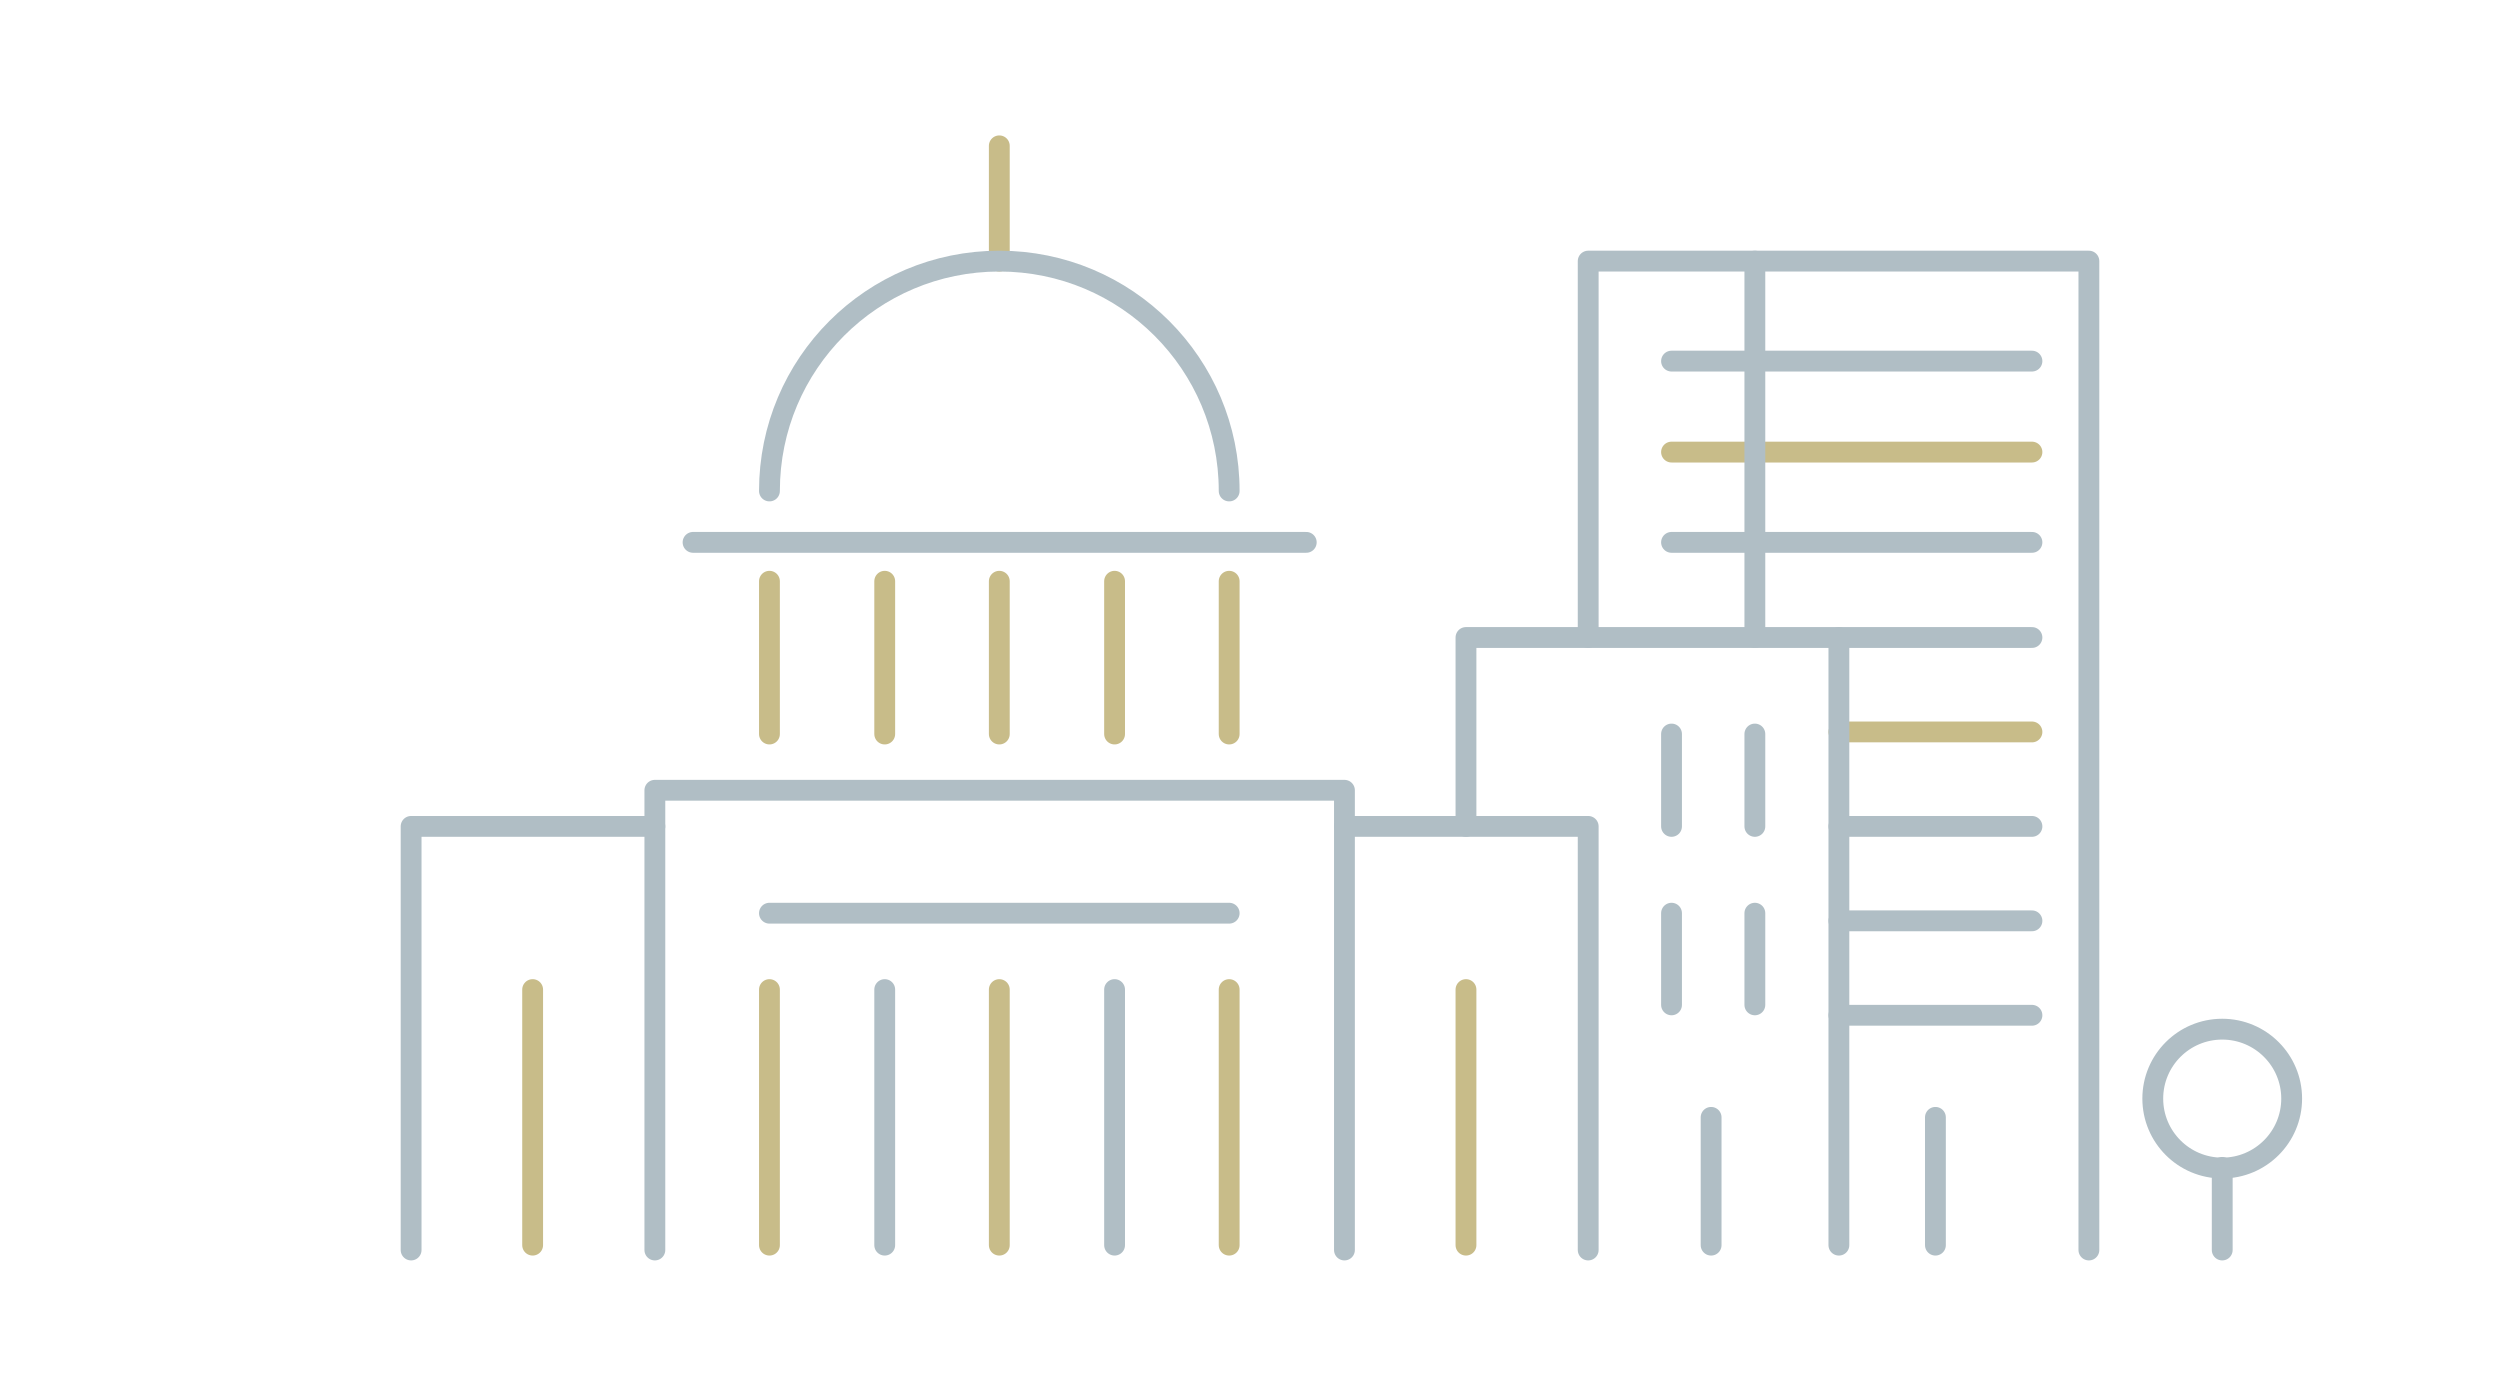 <?xml version="1.0" encoding="utf-8"?>
<!-- Generator: Adobe Illustrator 26.2.1, SVG Export Plug-In . SVG Version: 6.00 Build 0)  -->
<svg version="1.1" xmlns="http://www.w3.org/2000/svg" xmlns:xlink="http://www.w3.org/1999/xlink" x="0px" y="0px"
	 viewBox="0 0 360 201" style="enable-background:new 0 0 360 201;" xml:space="preserve">
<style type="text/css">
	.st0{display:none;}
	.st1{display:inline;fill:#002452;}
	.st2{fill:none;stroke:#B0BEC5;stroke-width:3;stroke-linecap:round;stroke-linejoin:round;stroke-miterlimit:10;}
	.st3{fill:#5DC0CF;}
	.st4{fill:none;stroke:#002E67;stroke-width:3;stroke-linecap:round;stroke-linejoin:round;stroke-miterlimit:10;}
	.st5{fill:#AEDFE7;}
	.st6{fill:#CEECF1;}
	.st7{fill:none;stroke:#DFF2F5;stroke-width:4;stroke-linecap:round;stroke-linejoin:round;stroke-miterlimit:10;}
	.st8{fill:none;stroke:#BEE6EC;stroke-width:3.745;stroke-linecap:round;stroke-miterlimit:10;}
	.st9{fill:none;stroke:#AEDFE7;stroke-width:3.745;stroke-linecap:round;stroke-miterlimit:10;}
	.st10{fill:none;stroke:#9ED9E2;stroke-width:3.745;stroke-linecap:round;stroke-miterlimit:10;}
	.st11{fill:none;stroke:#8DD3DD;stroke-width:3.745;stroke-linecap:round;stroke-miterlimit:10;}
	.st12{fill:none;stroke:#7DCDD9;stroke-width:3.745;stroke-linecap:round;stroke-miterlimit:10;}
	.st13{fill:none;stroke:#B0BEC5;stroke-linecap:round;stroke-linejoin:round;stroke-miterlimit:10;}
	.st14{fill:none;stroke:#15A97C;stroke-width:3;stroke-linecap:round;stroke-linejoin:round;stroke-miterlimit:10;}
	.st15{fill:url(#SVGID_1_);}
	
		.st16{fill:none;stroke:url(#SVGID_00000029748232211463327300000015913861525004970393_);stroke-width:4;stroke-linecap:round;stroke-linejoin:round;stroke-miterlimit:10;}
	
		.st17{fill:none;stroke:url(#SVGID_00000141434385870145001240000015794818588698093461_);stroke-width:4;stroke-linecap:round;stroke-linejoin:round;stroke-miterlimit:10;}
	
		.st18{fill:none;stroke:url(#SVGID_00000047049285216532878380000011273716715158264206_);stroke-width:4;stroke-linecap:round;stroke-linejoin:round;stroke-miterlimit:10;}
	
		.st19{fill:none;stroke:url(#SVGID_00000019656624840226311460000016720842865779131808_);stroke-width:4;stroke-linecap:round;stroke-linejoin:round;stroke-miterlimit:10;}
	.st20{fill:#DFF2F5;}
	.st21{fill:none;stroke:#5DC0CF;stroke-width:3;stroke-linecap:round;stroke-linejoin:round;stroke-miterlimit:10;}
	.st22{fill:url(#SVGID_00000012473163841133734380000007217456944140234904_);}
	.st23{fill:#7DCDD9;}
	.st24{fill:url(#SVGID_00000065768424626135609210000015435174242765907087_);}
	.st25{fill:none;stroke:#CEECF1;stroke-width:5.523;stroke-linecap:round;stroke-miterlimit:10;}
	.st26{fill:none;stroke:#BEE6EC;stroke-width:5.523;stroke-linecap:round;stroke-miterlimit:10;}
	.st27{fill:none;stroke:#AEDFE7;stroke-width:5.523;stroke-linecap:round;stroke-miterlimit:10;}
	.st28{fill:none;stroke:#9ED9E2;stroke-width:5.523;stroke-linecap:round;stroke-miterlimit:10;}
	.st29{fill:none;stroke:#8DD3DD;stroke-width:5.523;stroke-linecap:round;stroke-miterlimit:10;}
	.st30{fill:url(#SVGID_00000047769419626444779560000012829402769111913100_);}
	.st31{fill:url(#SVGID_00000070840847448488506110000006016600967057362332_);}
	.st32{fill:url(#SVGID_00000177483575327458062940000011063647887598323098_);}
	.st33{fill:url(#SVGID_00000155122903903002009740000006074404814679267731_);}
	.st34{fill:url(#SVGID_00000073692675860839937200000013881426469758600624_);}
	.st35{fill:url(#SVGID_00000025403748804286217970000016846019439639112064_);}
	.st36{fill:none;stroke:#DFF2F5;stroke-width:3;stroke-linecap:round;stroke-linejoin:round;stroke-miterlimit:10;}
	.st37{fill:none;stroke:#DFF2F5;stroke-width:3;stroke-miterlimit:10;}
	
		.st38{fill:none;stroke:url(#SVGID_00000172397892998857774260000006226224758514051505_);stroke-width:3;stroke-linecap:round;stroke-linejoin:round;stroke-miterlimit:10;}
	
		.st39{fill:none;stroke:url(#SVGID_00000018221005552022432060000012855580832244712868_);stroke-width:3;stroke-linecap:round;stroke-linejoin:round;stroke-miterlimit:10;}
	
		.st40{fill:none;stroke:url(#SVGID_00000110455532201393311620000008740454930689112983_);stroke-width:3;stroke-linecap:round;stroke-linejoin:round;stroke-miterlimit:10;}
	
		.st41{fill:none;stroke:url(#SVGID_00000072250374434059975550000001864337035276404923_);stroke-width:3;stroke-linecap:round;stroke-linejoin:round;stroke-miterlimit:10;}
	
		.st42{fill:none;stroke:url(#SVGID_00000132800153218143627420000016345447015236526232_);stroke-width:3;stroke-linecap:round;stroke-linejoin:round;stroke-miterlimit:10;}
	
		.st43{fill:none;stroke:url(#SVGID_00000135670711988384278620000015277942209686864314_);stroke-width:3;stroke-linecap:round;stroke-linejoin:round;stroke-miterlimit:10;}
	
		.st44{fill:none;stroke:url(#SVGID_00000025400799258134690660000016933037677086901921_);stroke-width:3;stroke-linecap:round;stroke-linejoin:round;stroke-miterlimit:10;}
	
		.st45{fill:none;stroke:url(#SVGID_00000109002644719245367550000017048136262187503750_);stroke-width:3;stroke-linecap:round;stroke-linejoin:round;stroke-miterlimit:10;}
	.st46{fill:url(#SVGID_00000142865244723442008350000003460611351016081082_);}
	.st47{fill:url(#SVGID_00000086656735362536769850000001063157057522947497_);}
	
		.st48{fill:none;stroke:url(#SVGID_00000162340160349464042120000017930125708593267077_);stroke-width:4;stroke-linecap:round;stroke-linejoin:round;stroke-miterlimit:10;}
	
		.st49{fill:none;stroke:url(#SVGID_00000122693895585383274950000010652613101596669858_);stroke-width:4;stroke-linecap:round;stroke-linejoin:round;stroke-miterlimit:10;}
	
		.st50{fill:none;stroke:url(#SVGID_00000134953078043255944680000001719662646124925081_);stroke-width:4;stroke-linecap:round;stroke-linejoin:round;stroke-miterlimit:10;}
	.st51{fill:url(#SVGID_00000117667503162292738130000011697791213493109653_);}
	.st52{fill:url(#SVGID_00000114752278693395335360000016720193587305100456_);}
	.st53{fill:url(#SVGID_00000139981733053658730360000008718516706924896954_);}
	.st54{fill:url(#SVGID_00000017480361518814157850000013958186346658268064_);}
	.st55{fill:url(#SVGID_00000157296358376327678990000007140403269226380937_);}
	.st56{fill:url(#SVGID_00000140733075874863148550000010613594424998233510_);}
	.st57{fill:url(#SVGID_00000182516845836228777370000004552478374856054677_);}
	.st58{fill:url(#SVGID_00000100378790490108785690000003364777439299627432_);}
	.st59{clip-path:url(#SVGID_00000055681760737450625150000002771681525267889026_);}
	.st60{fill:none;stroke:#BEE6EC;stroke-width:3;stroke-miterlimit:10;}
	.st61{fill:none;stroke:#DFF2F5;stroke-width:4.987;stroke-linecap:round;stroke-miterlimit:10;}
	.st62{clip-path:url(#SVGID_00000089569909808637248150000016775389732591973794_);fill:#AEDFE7;}
	
		.st63{fill:none;stroke:url(#SVGID_00000183940510542306393260000006392269971811359910_);stroke-width:4;stroke-linecap:round;stroke-linejoin:round;stroke-miterlimit:10;}
	
		.st64{fill:none;stroke:url(#SVGID_00000079479098736594056140000003739202899485229704_);stroke-width:4;stroke-linecap:round;stroke-linejoin:round;stroke-miterlimit:10;}
	
		.st65{fill:none;stroke:url(#SVGID_00000147209232986923159750000006639078598193342904_);stroke-width:4.375;stroke-linecap:round;stroke-miterlimit:10;}
	.st66{fill:url(#SVGID_00000094588160049340343670000014041768406367333567_);}
	.st67{fill:url(#SVGID_00000096742178217456327050000001597748424073754003_);}
	.st68{fill:url(#SVGID_00000152962365094849943480000003261044310217372296_);}
	.st69{fill:url(#SVGID_00000130629943568490289920000012061859678770094249_);}
	
		.st70{fill:none;stroke:url(#SVGID_00000139292027437976927570000017470426883062821780_);stroke-width:4.375;stroke-linecap:round;stroke-miterlimit:10;}
	.st71{fill:url(#SVGID_00000182489899279302920400000006682950603012005254_);}
	.st72{fill:url(#SVGID_00000044881527827370086500000008688871515164024247_);}
	.st73{fill:url(#SVGID_00000102543824137624987310000011809158172301066120_);}
	.st74{fill:url(#SVGID_00000135662090965264509260000003386719304354747287_);}
	.st75{fill:url(#SVGID_00000104670048340756862260000004731838739007260598_);}
	.st76{fill:url(#SVGID_00000178896143054940931120000004188783862790621877_);}
	.st77{fill:url(#SVGID_00000037675828238001196530000015574760798194100905_);}
	.st78{fill:url(#SVGID_00000163064074924952551690000016552753806385613718_);}
	.st79{fill:url(#SVGID_00000040565372556894363430000007103888737516676759_);}
	.st80{fill:url(#SVGID_00000169521369138093899480000014561553103652801968_);}
	.st81{fill:url(#SVGID_00000117658585401151104070000007444679134161463207_);}
	.st82{fill:url(#SVGID_00000146460808258815804100000017603642280378214078_);}
	.st83{fill:url(#SVGID_00000021815154216487035800000008024366533007182269_);}
	.st84{fill:url(#SVGID_00000089540004947691851210000001959708065100045750_);}
	.st85{fill:url(#SVGID_00000178192593578371580400000012283820778029663138_);}
	.st86{fill:url(#SVGID_00000098900150331974913980000013788454394651908484_);}
	.st87{fill:url(#SVGID_00000008110626851805659240000000994177180008504202_);}
	.st88{fill:url(#SVGID_00000132057392189854310810000015102940438903264684_);}
	
		.st89{fill:none;stroke:url(#SVGID_00000152229722631268160210000006029403432133965709_);stroke-width:4;stroke-linecap:round;stroke-linejoin:round;stroke-miterlimit:10;}
	
		.st90{fill:none;stroke:url(#SVGID_00000009561729250986187980000000444476456544080547_);stroke-width:4;stroke-linecap:round;stroke-linejoin:round;stroke-miterlimit:10;}
	
		.st91{fill:none;stroke:url(#SVGID_00000004519713819357901520000011202727851731135420_);stroke-width:4;stroke-linecap:round;stroke-linejoin:round;stroke-miterlimit:10;}
	.st92{fill:url(#SVGID_00000000191589111867470650000005463547661080547248_);}
	.st93{fill:url(#SVGID_00000068673613242248070790000012987714324782757277_);}
	.st94{fill:url(#SVGID_00000099644433148103541720000002113670277107039417_);}
	.st95{fill:url(#SVGID_00000046299216500394235510000001039899261536733624_);}
	.st96{fill:url(#SVGID_00000027564231212780612070000015199443177722078108_);}
	.st97{fill:url(#SVGID_00000022545310250097726240000014379262026617916036_);}
	.st98{fill:none;stroke:#C8BC89;stroke-width:3;stroke-linecap:round;stroke-linejoin:round;stroke-miterlimit:10;}
</style>
<g id="bg" class="st0">
	<polygon class="st1" points="5,572.7 -1388.4,572.7 -1392.5,-361.2 0.9,-361.2 	"/>
</g>
<g id="ico">
	<polyline class="st2" points="300.8,180 300.8,37.6 228.7,37.6 228.7,91.8 	"/>
	<line class="st2" x1="99.8" y1="78.1" x2="188.1" y2="78.1"/>
	<polyline class="st98" points="143.9,21 143.9,21 143.9,37.6 	"/>
	<line class="st2" x1="320" y1="180" x2="320" y2="168.1"/>
	<circle class="st2" cx="320" cy="158.2" r="10"/>
	<polyline class="st2" points="228.7,180 228.7,119 193.6,119 	"/>
	<polyline class="st2" points="94.3,119 59.2,119 59.2,180 	"/>
	<polyline class="st2" points="193.6,180 193.6,113.8 94.3,113.8 94.3,180 	"/>
	<path class="st2" d="M177,70.7c0-18.3-14.8-33.1-33.1-33.1s-33.1,14.8-33.1,33.1"/>
	<line class="st98" x1="110.8" y1="83.7" x2="110.8" y2="105.7"/>
	<line class="st98" x1="177" y1="105.7" x2="177" y2="83.7"/>
	<line class="st2" x1="240.7" y1="119" x2="240.7" y2="105.7"/>
	<line class="st2" x1="292.6" y1="52" x2="240.7" y2="52"/>
	<line class="st2" x1="292.6" y1="78.1" x2="240.7" y2="78.1"/>
	<line class="st2" x1="292.6" y1="91.8" x2="264.8" y2="91.8"/>
	<line class="st98" x1="292.6" y1="105.4" x2="264.8" y2="105.4"/>
	<line class="st2" x1="292.6" y1="119" x2="264.8" y2="119"/>
	<line class="st2" x1="292.6" y1="132.6" x2="264.8" y2="132.6"/>
	<line class="st2" x1="292.6" y1="146.2" x2="264.8" y2="146.2"/>
	<line class="st98" x1="292.6" y1="65.1" x2="240.7" y2="65.1"/>
	<line class="st2" x1="252.7" y1="119" x2="252.7" y2="105.7"/>
	<line class="st2" x1="240.7" y1="144.7" x2="240.7" y2="131.5"/>
	<line class="st2" x1="252.7" y1="144.7" x2="252.7" y2="131.5"/>
	<line class="st98" x1="143.9" y1="83.7" x2="143.9" y2="105.7"/>
	<line class="st98" x1="160.5" y1="83.7" x2="160.5" y2="105.7"/>
	<line class="st98" x1="127.4" y1="83.7" x2="127.4" y2="105.7"/>
	<line class="st98" x1="110.8" y1="142.5" x2="110.8" y2="179.3"/>
	<line class="st98" x1="177" y1="179.3" x2="177" y2="142.5"/>
	<line class="st98" x1="211.1" y1="179.3" x2="211.1" y2="142.5"/>
	<line class="st98" x1="76.7" y1="179.3" x2="76.7" y2="142.5"/>
	<line class="st98" x1="143.9" y1="142.5" x2="143.9" y2="179.3"/>
	<line class="st2" x1="160.5" y1="142.5" x2="160.5" y2="179.3"/>
	<line class="st2" x1="127.4" y1="142.5" x2="127.4" y2="179.3"/>
	<line class="st2" x1="110.8" y1="131.5" x2="177" y2="131.5"/>
	<polyline class="st2" points="211.1,119 211.1,91.8 264.8,91.8 264.8,179.3 	"/>
	<line class="st2" x1="252.7" y1="91.8" x2="252.7" y2="37.6"/>
	<line class="st2" x1="246.4" y1="179.3" x2="246.4" y2="160.9"/>
	<line class="st2" x1="278.7" y1="179.3" x2="278.7" y2="160.9"/>
</g>
<g id="title">
</g>
</svg>
